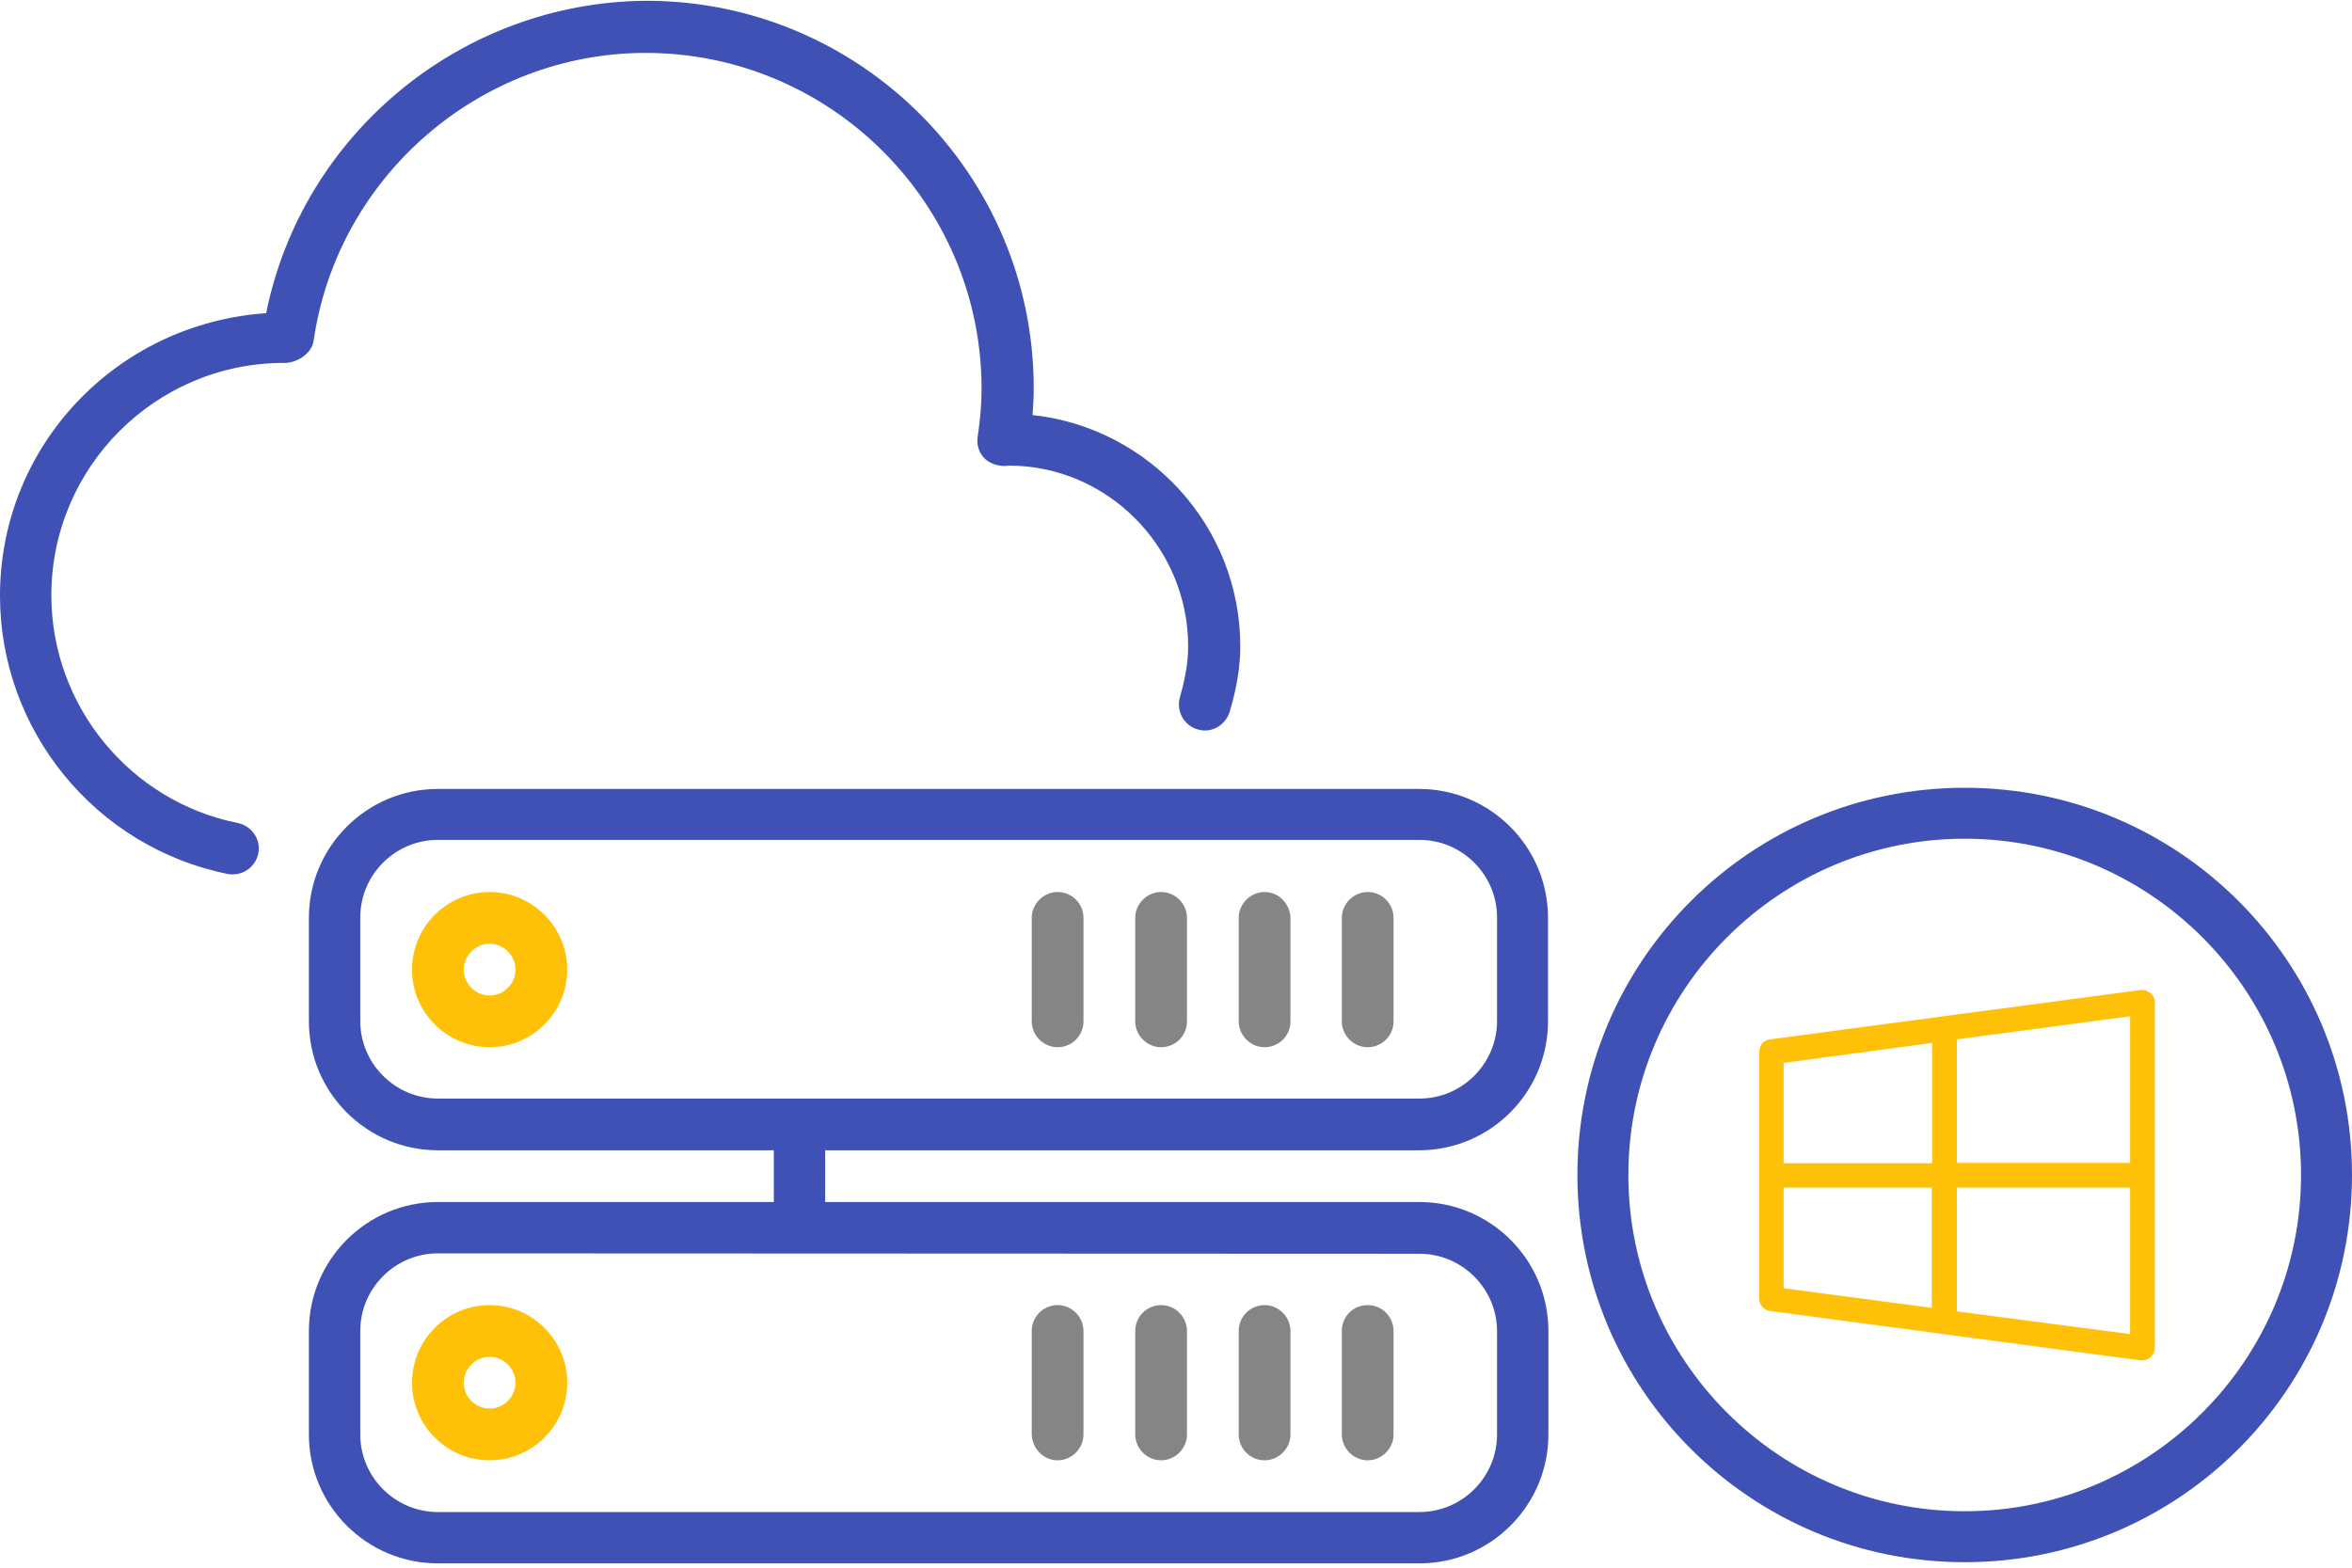 <?xml version="1.0" encoding="utf-8"?>
<!-- Generator: Adobe Illustrator 23.1.0, SVG Export Plug-In . SVG Version: 6.00 Build 0)  -->
<svg version="1.1" id="Layer_1" xmlns="http://www.w3.org/2000/svg" xmlns:xlink="http://www.w3.org/1999/xlink" x="0px" y="0px"
	 viewBox="0 0 600 400" style="enable-background:new 0 0 600 400;" xml:space="preserve">
<style type="text/css">
	.st0{fill:#858585;}
	.st1{fill:#3F51B5;}
	.st2{fill:#FFC107;}
</style>
<path class="st0" d="M322.6,372.6c3.6,0,6.6-3,6.6-6.6v-26.4c0-3.6-3-6.6-6.6-6.6s-6.6,2.9-6.6,6.6V366
	C316,369.6,318.9,372.6,322.6,372.6L322.6,372.6z"/>
<path class="st0" d="M348.9,372.6c3.6,0,6.6-3,6.6-6.6v-26.4c0-3.6-2.9-6.6-6.6-6.6s-6.6,2.9-6.6,6.6V366
	C342.3,369.6,345.3,372.6,348.9,372.6L348.9,372.6z"/>
<path class="st0" d="M296.2,372.6c3.6,0,6.6-3,6.6-6.6v-26.4c0-3.6-3-6.6-6.6-6.6s-6.6,2.9-6.6,6.6V366
	C289.6,369.6,292.6,372.6,296.2,372.6L296.2,372.6z"/>
<path class="st1" d="M210.5,398.9h151.6c18.2,0,32.9-14.8,32.9-32.9v-26.4c0-18.2-14.8-32.9-32.9-32.9H210.5v-13.2H362l0,0
	c18.2,0,32.9-14.8,32.9-32.9v-26.4c0-18.2-14.8-32.9-32.9-32.9H111.7c-18.2,0-32.9,14.8-32.9,32.9v26.4c0,18.2,14.8,32.9,32.9,32.9
	h85.7v13.2h-85.7c-18.2,0-32.9,14.8-32.9,32.9V366c0,18.2,14.8,32.9,32.9,32.9h98H210.5z M362.1,319.9c10.9,0,19.8,8.9,19.8,19.8
	V366c0,10.9-8.9,19.8-19.8,19.8H111.7c-10.9,0-19.8-8.9-19.8-19.8v-26.4c0-10.9,8.9-19.8,19.8-19.8L362.1,319.9L362.1,319.9z
	 M111.7,280.3c-10.9,0-19.8-8.9-19.8-19.8v-26.4c0-10.9,8.9-19.8,19.8-19.8h250.4c10.9,0,19.8,8.9,19.8,19.8v26.4
	c0,10.9-8.9,19.8-19.8,19.8H111.7z"/>
<path class="st2" d="M124.9,227.6c-10.9,0-19.8,8.9-19.8,19.8s8.9,19.8,19.8,19.8s19.8-8.9,19.8-19.8
	C144.7,236.5,135.8,227.6,124.9,227.6L124.9,227.6z M124.9,254c-3.6,0-6.6-3-6.6-6.6s3-6.6,6.6-6.6s6.6,3,6.6,6.6
	S128.5,254,124.9,254L124.9,254z"/>
<path class="st0" d="M296.2,227.6c-3.6,0-6.6,3-6.6,6.6v26.4c0,3.6,3,6.6,6.6,6.6s6.6-2.9,6.6-6.6v-26.4
	C302.8,230.6,299.8,227.6,296.2,227.6L296.2,227.6z"/>
<path class="st0" d="M269.8,372.6c3.6,0,6.6-3,6.6-6.6v-26.4c0-3.6-3-6.6-6.6-6.6s-6.6,2.9-6.6,6.6V366
	C263.3,369.6,266.2,372.6,269.8,372.6L269.8,372.6z"/>
<path class="st0" d="M322.6,227.6c-3.6,0-6.6,3-6.6,6.6v26.4c0,3.6,3,6.6,6.6,6.6s6.6-2.9,6.6-6.6v-26.4
	C329.1,230.6,326.2,227.6,322.6,227.6L322.6,227.6z"/>
<path class="st0" d="M269.8,227.6c-3.6,0-6.6,3-6.6,6.6v26.4c0,3.6,3,6.6,6.6,6.6s6.6-2.9,6.6-6.6v-26.4
	C276.4,230.6,273.5,227.6,269.8,227.6L269.8,227.6z"/>
<path class="st2" d="M105.1,352.8c0,10.9,8.9,19.8,19.8,19.8s19.8-8.9,19.8-19.8s-8.9-19.8-19.8-19.8
	C114,333,105.1,341.9,105.1,352.8L105.1,352.8z M124.9,346.2c3.6,0,6.6,3,6.6,6.6s-3,6.6-6.6,6.6s-6.6-3-6.6-6.6
	S121.3,346.2,124.9,346.2L124.9,346.2z"/>
<path class="st0" d="M348.9,227.6c-3.6,0-6.6,3-6.6,6.6v26.4c0,3.6,3,6.6,6.6,6.6s6.6-2.9,6.6-6.6v-26.4
	C355.5,230.6,352.6,227.6,348.9,227.6L348.9,227.6z"/>
<path class="st1" d="M67.9,79.9C29.5,82.6,0,113.9,0,152c0,34.4,24.4,64.2,58.1,71c0.4,0.1,0.9,0.1,1.3,0.1c3.1,0,5.8-2.2,6.5-5.3
	c0.7-3.6-1.6-7-5.2-7.8c-27.6-5.5-47.6-30-47.6-58.1c0-32.7,26.6-59.3,59.3-59.3c3.2,0.1,7.1-2.3,7.6-5.6
	c6-41.9,42.4-73.5,84.7-73.5c47.2,0,85.7,38.4,85.7,85.7c0,3.7-0.3,7.6-1,12.3c-0.3,1.9,0.3,3.8,1.5,5.2c1.5,1.7,4.3,2.5,6.5,2.1
	c25,0,45.7,20.7,45.7,46.1c0,4-0.7,8.1-2.1,13c-1,3.5,1,7.2,4.5,8.2c3.5,1.1,7.1-1,8.2-4.5c1.8-6.1,2.7-11.5,2.7-16.7
	c0-30.6-23.3-55.8-53-59c0.2-2.4,0.3-4.7,0.3-6.9c0-54.5-44.3-98.8-98.8-98.8C117.7,0.5,77.1,34.2,67.9,79.9L67.9,79.9z"/>
<path class="st2" d="M548.6,253.4c-0.7-0.6-1.6-0.9-2.5-0.8l-94.6,12.6c-1.6,0.2-2.7,1.6-2.7,3.1v63.1c0,1.6,1.2,2.9,2.7,3.1
	l94.6,12.6c0.1,0,0.3,0,0.4,0c0.8,0,1.5-0.3,2.1-0.8c0.7-0.6,1.1-1.5,1.1-2.4v-88.3C549.7,254.8,549.3,254,548.6,253.4z
	 M543.4,296.7h-44.2v-31.5l44.2-5.9V296.7z M492.9,266.1v30.7H455v-25.6L492.9,266.1z M455,303h37.8v30.7l-37.8-5V303z M499.2,334.6
	V303h44.2v37.4L499.2,334.6z"/>
<g>
	<path class="st1" d="M501.2,214c47.3,0,85.8,38.5,85.8,85.8s-38.5,85.8-85.8,85.8s-85.8-38.5-85.8-85.8S453.9,214,501.2,214
		 M501.2,201c-54.6,0-98.8,44.2-98.8,98.8s44.2,98.8,98.8,98.8s98.8-44.2,98.8-98.8S555.8,201,501.2,201L501.2,201z"/>
</g>
</svg>
